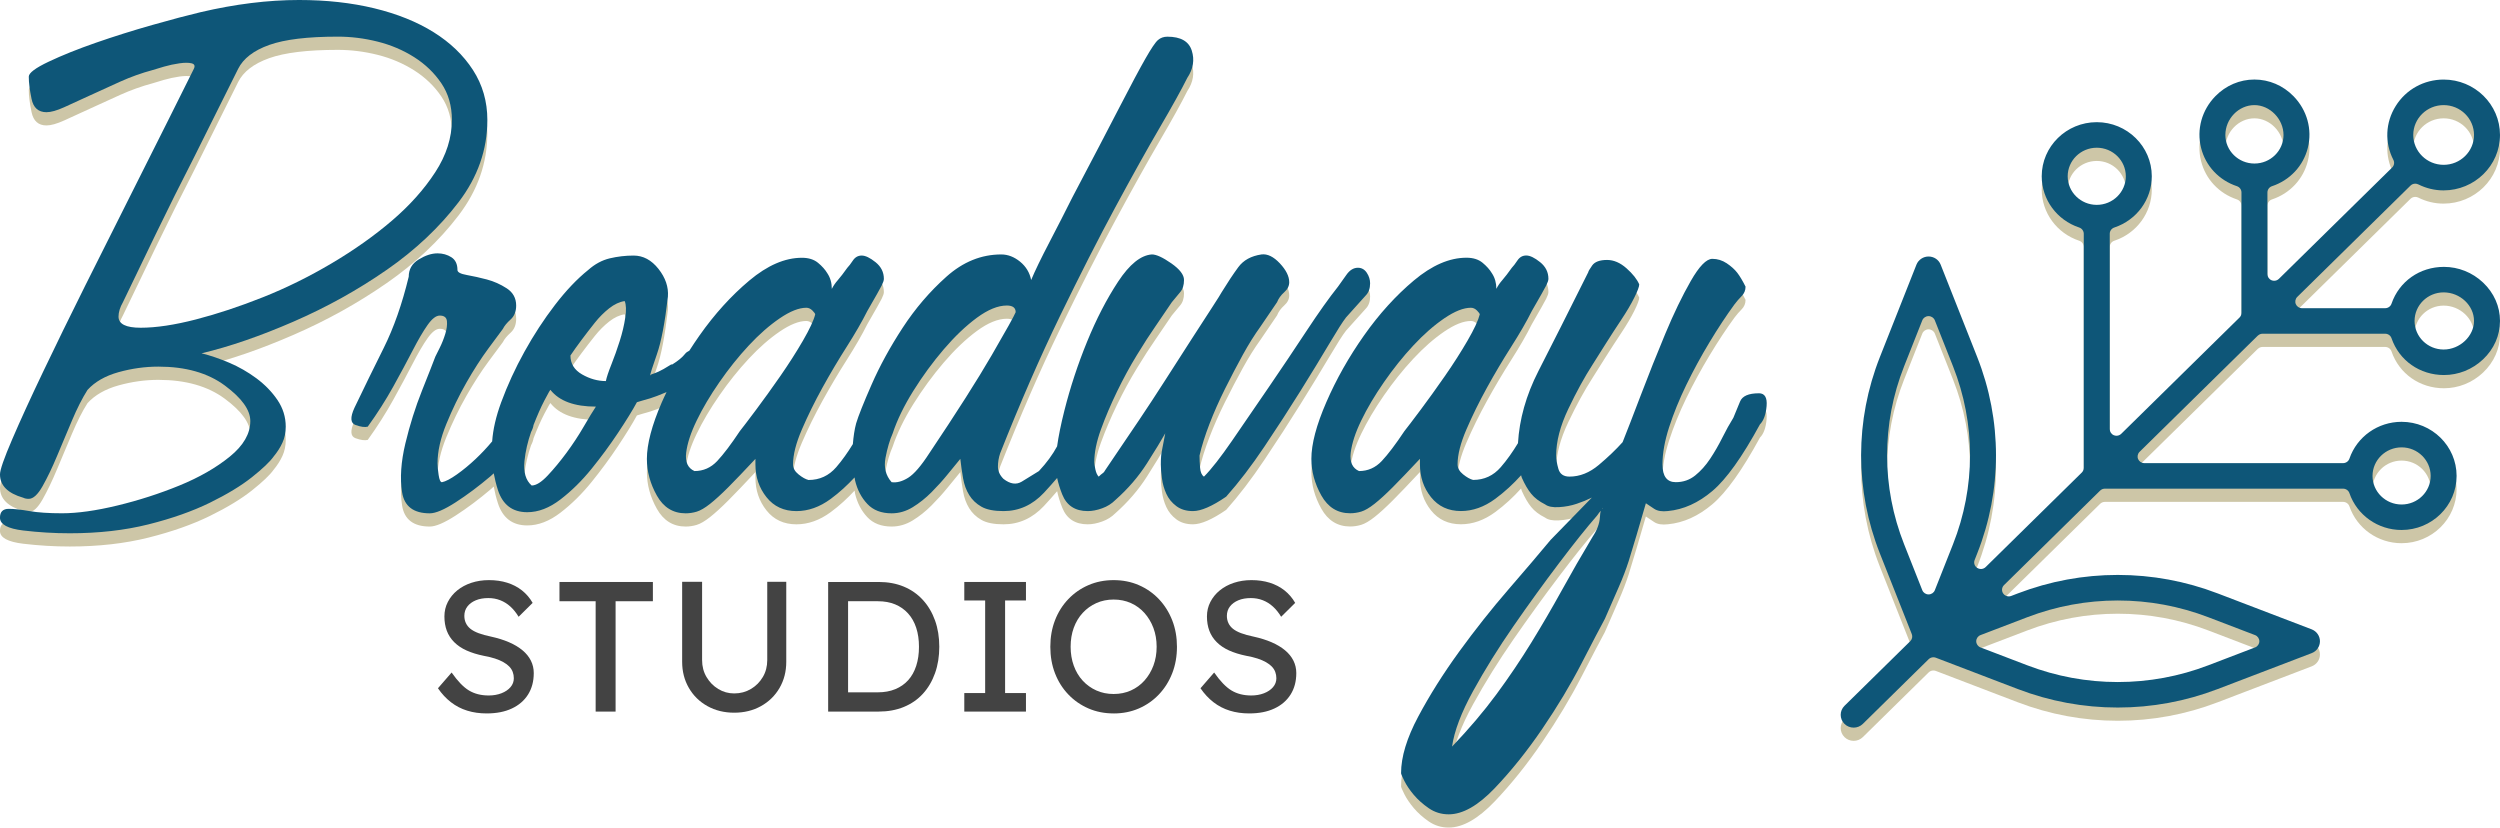 <?xml version="1.0" encoding="UTF-8"?>
<svg id="Layer_1" xmlns="http://www.w3.org/2000/svg" width="290" height="96" version="1.1" viewBox="0 0 290 96">
  <!-- Generator: Adobe Illustrator 29.3.1, SVG Export Plug-In . SVG Version: 2.1.0 Build 151)  -->
  <defs>
    <style>
      .st0 {
        fill: none;
      }

      .st1 {
        fill: #0e5678;
      }

      .st2 {
        fill: #cdc6a7;
      }

      .st3 {
        fill: #434343;
      }
    </style>
  </defs>
  <g>
    <path class="st2" d="M44.842,32.852c3.34-2.321,6.123-4.94,8.351-7.862,2.226-2.92,3.34-6.1,3.34-9.538,0-2.146-.559-4.08-1.67-5.798-1.114-1.719-2.635-3.178-4.562-4.383-1.927-1.202-4.22-2.126-6.874-2.77-2.656-.644-5.569-.966-8.737-.966-3.597,0-7.409.472-11.434,1.417-1.458.345-3.321.838-5.59,1.482-2.27.644-4.454,1.333-6.553,2.062-2.099.731-3.918,1.462-5.46,2.192-1.543.73-2.314,1.31-2.314,1.74,0,.688.108,1.546.321,2.577s.792,1.546,1.736,1.546c.514,0,1.198-.193,2.055-.58.854-.387,1.84-.838,2.955-1.353,1.113-.515,2.291-1.052,3.534-1.611,1.24-.557,2.505-1.01,3.79-1.353.257-.085.684-.214,1.285-.387.599-.172,1.199-.301,1.8-.387.597-.085,1.07-.085,1.413,0,.341.085.427.301.257.644-.6,1.203-1.564,3.137-2.892,5.798-1.328,2.664-2.826,5.652-4.496,8.957-1.67,3.31-3.406,6.766-5.204,10.376-1.798,3.608-3.427,6.939-4.882,9.988-1.458,3.051-2.657,5.671-3.598,7.862-.944,2.191-1.413,3.543-1.413,4.059,0,1.29.899,2.192,2.698,2.707.172.087.385.129.642.129.514,0,1.049-.493,1.607-1.482.556-.987,1.111-2.147,1.67-3.481.556-1.33,1.134-2.706,1.734-4.123.597-1.417,1.198-2.598,1.798-3.545.856-.944,2.055-1.63,3.598-2.062,1.542-.429,3.083-.644,4.625-.644,3.168,0,5.737.731,7.709,2.191,1.97,1.462,2.956,2.836,2.956,4.125,0,1.461-.793,2.835-2.378,4.123s-3.533,2.406-5.845,3.352c-2.314.945-4.713,1.719-7.195,2.319-2.486.602-4.626.902-6.425.902-1.542,0-2.807-.087-3.791-.258-.986-.171-1.778-.258-2.377-.258-.687,0-1.028.342-1.028,1.031,0,.773.899,1.266,2.698,1.482,1.8.214,3.598.322,5.397.322,3.34,0,6.38-.345,9.122-1.031,2.741-.688,5.118-1.527,7.131-2.513,2.012-.987,3.64-1.976,4.883-2.964,1.24-.987,2.075-1.783,2.505-2.385.427-.515.771-1.05,1.028-1.611.257-.557.385-1.181.385-1.868,0-1.116-.321-2.147-.963-3.094-.642-.944-1.458-1.781-2.441-2.513-.986-.728-2.036-1.33-3.149-1.804-1.114-.472-2.184-.838-3.212-1.095,3.253-.773,6.81-1.999,10.664-3.674,3.855-1.675,7.452-3.672,10.794-5.992ZM22.742,38.585c-2.486.644-4.626.966-6.425.966-1.715,0-2.569-.429-2.569-1.289,0-.515.17-1.073.514-1.675,1.028-2.147,2.29-4.769,3.79-7.862,1.498-3.092,2.976-6.058,4.433-8.892l5.138-10.31c.599-1.203,1.8-2.128,3.598-2.772s4.453-.966,7.966-.966c1.542,0,3.083.193,4.625.58,1.543.387,2.956.989,4.241,1.804,1.285.818,2.333,1.826,3.147,3.03.814,1.205,1.22,2.622,1.22,4.252,0,2.063-.642,4.083-1.927,6.058-1.285,1.978-2.955,3.846-5.01,5.607-2.057,1.762-4.392,3.415-7.003,4.961-2.614,1.548-5.268,2.859-7.966,3.932-2.699,1.076-5.291,1.933-7.773,2.577Z"/>
    <path class="st2" d="M156.107,38.392l2.312-2.577c.341-.343.514-.815.514-1.417,0-.43-.128-.838-.385-1.224s-.6-.581-1.028-.581c-.514,0-.963.28-1.349.839s-.707,1.01-.963,1.353c-1.029,1.289-2.25,3.009-3.663,5.154-1.413,2.149-2.871,4.318-4.368,6.509-1.5,2.191-2.914,4.254-4.241,6.186-1.329,1.933-2.421,3.331-3.276,4.189-.257-.172-.408-.517-.45-1.032-.045-.515-.064-.986-.064-1.417.257-1.115.642-2.34,1.156-3.672s1.111-2.685,1.798-4.06c.684-1.372,1.37-2.683,2.055-3.93.686-1.245,1.37-2.34,2.055-3.287l1.928-2.835c.17-.429.45-.815.835-1.16.385-.343.578-.73.578-1.16,0-.688-.366-1.417-1.092-2.192-.729-.773-1.435-1.115-2.121-1.031-1.199.174-2.099.667-2.698,1.482-.6.818-1.243,1.784-1.927,2.901-.087.172-.45.754-1.092,1.74-.642.989-1.435,2.213-2.378,3.674s-1.949,3.028-3.019,4.703c-1.072,1.675-2.1,3.244-3.083,4.705-.986,1.461-1.843,2.728-2.571,3.801-.727,1.076-1.179,1.74-1.349,1.997-.087.174-.193.303-.321.387-.128.087-.279.216-.45.388-.172-.172-.3-.452-.385-.839-.087-.387-.128-.664-.128-.838,0-1.115.257-2.384.771-3.801s1.135-2.878,1.863-4.383c.727-1.501,1.498-2.92,2.314-4.252.813-1.332,1.519-2.427,2.12-3.287l1.927-2.835c.342-.429.663-.815.963-1.16.3-.343.45-.815.45-1.417s-.493-1.245-1.477-1.934c-.986-.686-1.734-1.031-2.248-1.031-1.285.087-2.592,1.14-3.92,3.158-1.328,2.02-2.527,4.339-3.597,6.96-1.072,2.621-1.948,5.283-2.633,7.99-.409,1.616-.681,2.982-.846,4.154-.513.947-1.204,1.903-2.11,2.869-.686.432-1.349.839-1.991,1.226s-1.349.279-2.12-.322c-.43-.43-.642-.903-.642-1.419s.084-1.031.257-1.546c2.312-5.842,4.625-11.147,6.937-15.916,2.314-4.768,4.453-8.976,6.425-12.629,1.97-3.651,3.682-6.723,5.14-9.216,1.455-2.49,2.526-4.423,3.212-5.798.686-1.031.856-2.083.514-3.158-.342-1.073-1.285-1.611-2.826-1.611-.43,0-.793.129-1.092.387-.302.258-.793.989-1.477,2.191-.687,1.205-1.671,3.052-2.956,5.542-1.285,2.493-3.128,6.016-5.524,10.567-.771,1.548-1.651,3.266-2.635,5.156-.986,1.891-1.692,3.352-2.12,4.383-.173-.859-.6-1.567-1.285-2.128-.687-.557-1.413-.838-2.184-.838-2.314,0-4.433.86-6.36,2.579s-3.619,3.695-5.076,5.927c-1.458,2.235-2.656,4.426-3.597,6.573-.943,2.149-1.542,3.653-1.798,4.511-.197.72-.31,1.539-.382,2.409-.591.962-1.224,1.868-1.929,2.681-.857.989-1.928,1.483-3.213,1.483-.344-.085-.729-.301-1.156-.646-.43-.342-.642-.728-.642-1.16,0-1.115.341-2.468,1.028-4.059.684-1.59,1.477-3.2,2.377-4.833.899-1.63,1.842-3.221,2.828-4.768.983-1.548,1.776-2.92,2.377-4.125.941-1.632,1.498-2.619,1.67-2.964.17-.343.257-.601.257-.773,0-.773-.321-1.419-.963-1.934s-1.179-.773-1.606-.773c-.43,0-.771.193-1.028.58s-.472.667-.642.838c-.43.602-.793,1.076-1.092,1.419-.302.343-.536.688-.708,1.031,0-.688-.172-1.289-.514-1.804-.257-.43-.621-.839-1.092-1.226-.472-.387-1.092-.58-1.863-.58-1.972,0-4.005.882-6.103,2.643-2.1,1.762-4.027,3.888-5.781,6.378-.41.582-.8,1.169-1.177,1.76-.201.093-.372.21-.495.368-.3.387-.793.796-1.477,1.224h-.128c-.687.432-1.179.709-1.477.838-.302.129-.578.238-.835.322l-.128.129c0-.171.257-.987.771-2.448s.941-3.693,1.285-6.702c.085-1.116-.279-2.191-1.092-3.221-.816-1.032-1.779-1.548-2.89-1.548-.944,0-1.864.109-2.763.322-.899.216-1.734.667-2.505,1.354-1.285,1.031-2.569,2.384-3.855,4.059-1.285,1.675-2.463,3.479-3.533,5.413-1.072,1.933-1.969,3.888-2.698,5.863-.615,1.672-.955,3.18-1.05,4.543-.579.697-1.213,1.374-1.906,2.03-.729.689-1.458,1.289-2.185,1.804-.729.517-1.307.818-1.734.903-.173,0-.302-.279-.385-.839-.087-.557-.128-1.008-.128-1.353,0-1.372.341-2.899,1.028-4.574.684-1.675,1.455-3.265,2.312-4.769.856-1.501,1.713-2.835,2.571-3.994.854-1.16,1.413-1.912,1.67-2.256.17-.342.469-.709.899-1.095.427-.387.642-.921.642-1.611,0-.859-.366-1.524-1.092-1.997-.729-.472-1.5-.817-2.312-1.031-.816-.214-1.586-.387-2.314-.515s-1.092-.322-1.092-.58c0-.688-.236-1.181-.707-1.483-.472-.3-1.008-.451-1.606-.451-.687,0-1.413.238-2.184.709-.771.473-1.156,1.14-1.156,1.999-.772,3.179-1.736,5.927-2.892,8.248-1.156,2.319-2.293,4.639-3.404,6.96-.514,1.116-.471,1.783.128,1.997.597.216,1.07.28,1.413.193,1.113-1.546,2.097-3.094,2.955-4.64.856-1.546,1.607-2.941,2.25-4.188.642-1.245,1.22-2.234,1.734-2.965.514-.728.983-1.095,1.413-1.095.514,0,.792.216.835.644.042.432-.022.924-.193,1.482-.173.56-.385,1.097-.642,1.612s-.43.86-.514,1.031c-.257.688-.771,1.997-1.542,3.93-.771,1.934-1.413,3.975-1.928,6.122-.514,2.149-.642,4.039-.385,5.671.257,1.633,1.328,2.448,3.213,2.448.684,0,1.689-.429,3.019-1.289,1.328-.859,2.677-1.868,4.048-3.03.127-.107.23-.214.353-.322.119.633.27,1.275.484,1.934.557,1.719,1.689,2.577,3.404,2.577,1.285,0,2.569-.493,3.855-1.482,1.285-.987,2.483-2.17,3.597-3.545,1.113-1.372,2.141-2.77,3.083-4.188s1.671-2.598,2.185-3.545c.257-.084.469-.148.642-.193.17-.042.469-.129.899-.258.427-.129,1.047-.364,1.863-.709.01-.004.023-.01.034-.014-.184.391-.376.779-.547,1.174-1.156,2.665-1.734,4.856-1.734,6.573,0,1.462.385,2.88,1.156,4.254.771,1.375,1.885,2.062,3.34,2.062.429,0,.856-.064,1.286-.193.427-.129.941-.429,1.542-.902.597-.472,1.304-1.116,2.12-1.933.813-.817,1.863-1.912,3.147-3.287v.644c0,1.462.429,2.728,1.286,3.803.854,1.074,2.011,1.611,3.468,1.611,1.37,0,2.698-.47,3.982-1.417,1.027-.755,1.931-1.598,2.766-2.491.025.119.032.246.06.364.257,1.074.727,1.976,1.413,2.706.684.731,1.625,1.095,2.826,1.095.856,0,1.67-.238,2.441-.709.771-.472,1.498-1.052,2.185-1.74.684-.688,1.304-1.374,1.863-2.063.556-.686,1.047-1.289,1.477-1.804.084.773.193,1.527.321,2.256s.363,1.374.707,1.933c.342.559.813,1.01,1.413,1.353.599.345,1.456.515,2.571.515,1.798,0,3.361-.709,4.689-2.126.532-.568,1.033-1.141,1.531-1.716.128.602.323,1.237.59,1.909.514,1.289,1.497,1.933,2.955,1.933.514,0,1.07-.106,1.67-.322.599-.214,1.113-.536,1.542-.966,1.456-1.289,2.677-2.706,3.663-4.254.983-1.546,1.689-2.706,2.12-3.479-.172.947-.302,1.611-.385,1.997-.087.387-.128.924-.128,1.611,0,.432.042.966.128,1.612.084.644.257,1.245.514,1.804s.642,1.031,1.156,1.417,1.156.58,1.927.58c.943,0,2.227-.557,3.855-1.675,1.455-1.632,2.934-3.564,4.433-5.8,1.497-2.232,2.89-4.381,4.175-6.444,1.285-2.062,2.397-3.887,3.34-5.476s1.585-2.598,1.928-3.03ZM67.711,51.023c-.6,1.031-1.265,2.042-1.991,3.028-.729.989-1.458,1.868-2.185,2.641-.729.775-1.349,1.161-1.863,1.161-.687-.601-.963-1.548-.835-2.836.114-1.141.384-2.262.767-3.371.163-.308.252-.576.287-.812.419-1.075.838-2.037,1.258-2.841.471-.902.707-1.308.707-1.224,1.028,1.289,2.783,1.933,5.268,1.933-.344.517-.816,1.29-1.413,2.321ZM72.528,38.392c-.128.86-.342,1.762-.642,2.707s-.621,1.847-.963,2.706c-.344.86-.557,1.504-.642,1.933-.944,0-1.863-.258-2.762-.773s-1.349-1.245-1.349-2.191c.341-.515.771-1.116,1.285-1.804s1.028-1.354,1.542-1.999,1.07-1.202,1.67-1.675c.599-.47,1.199-.751,1.798-.838.172.432.193,1.076.064,1.933ZM87.689,49.09c-.899,1.203-1.521,2.02-1.863,2.448-1.028,1.546-1.907,2.706-2.633,3.479-.729.773-1.606,1.16-2.635,1.16-.771-.342-1.092-1.05-.963-2.126.128-1.073.535-2.319,1.222-3.737.684-1.417,1.561-2.901,2.633-4.447,1.07-1.546,2.205-2.964,3.404-4.252,1.199-1.29,2.397-2.34,3.598-3.158,1.198-.815,2.226-1.224,3.083-1.224.257,0,.491.109.707.322.214.216.321.367.321.451-.172.689-.642,1.698-1.413,3.03s-1.651,2.706-2.633,4.123c-.986,1.417-1.928,2.728-2.828,3.932ZM107.796,54.115c-.944,1.462-1.757,2.406-2.442,2.836s-1.328.601-1.927.515c-.687-.775-.922-1.719-.707-2.836.212-1.115.491-2.062.835-2.835.514-1.546,1.306-3.178,2.377-4.898,1.071-1.717,2.25-3.328,3.534-4.832,1.285-1.503,2.569-2.727,3.854-3.674,1.285-.944,2.442-1.417,3.47-1.417.684,0,1.028.258,1.028.773-.173.432-1.092,2.084-2.763,4.962-1.67,2.88-4.091,6.681-7.258,11.405Z"/>
    <path class="st2" d="M204.027,47.156c-1.199,0-1.927.322-2.184.966-.257.646-.514,1.269-.771,1.87-.43.688-.857,1.461-1.285,2.319-.43.86-.899,1.675-1.413,2.448s-1.092,1.417-1.734,1.933c-.644.517-1.394.775-2.25.775-1.028,0-1.542-.688-1.542-2.063,0-1.289.257-2.725.771-4.317.514-1.59,1.177-3.223,1.991-4.898.814-1.675,1.713-3.328,2.699-4.961.983-1.632,1.946-3.094,2.89-4.383.257-.342.535-.664.835-.966.299-.3.45-.665.45-1.095-.344-.688-.665-1.224-.963-1.611-.3-.387-.707-.752-1.22-1.097-.514-.342-1.072-.515-1.67-.515-.687,0-1.522.86-2.506,2.579s-1.97,3.759-2.955,6.121c-.986,2.364-1.927,4.727-2.826,7.088-.899,2.364-1.606,4.189-2.121,5.478-.771.86-1.691,1.74-2.762,2.641-1.072.902-2.206,1.354-3.404,1.354-.687,0-1.114-.301-1.285-.903-.173-.599-.257-1.115-.257-1.546,0-1.63.469-3.436,1.413-5.412.941-1.976,1.882-3.693,2.826-5.156.427-.686.941-1.503,1.542-2.448.599-.945,1.199-1.87,1.798-2.772s1.093-1.74,1.479-2.513.578-1.289.578-1.546c-.257-.601-.751-1.224-1.477-1.868-.729-.646-1.479-.968-2.25-.968-.857,0-1.435.216-1.734.644-.302.432-.45.689-.45.775-2.229,4.468-4.156,8.292-5.782,11.469-1.443,2.823-2.21,5.61-2.372,8.364-.607,1.002-1.263,1.941-1.994,2.783-.857.989-1.927,1.483-3.212,1.483-.344-.085-.729-.301-1.158-.646-.429-.342-.642-.728-.642-1.16,0-1.115.342-2.468,1.029-4.059.684-1.59,1.477-3.2,2.377-4.833.899-1.63,1.84-3.221,2.826-4.768.984-1.548,1.778-2.92,2.377-4.125.943-1.632,1.498-2.619,1.671-2.964.17-.343.257-.601.257-.773,0-.773-.321-1.419-.963-1.934s-1.179-.773-1.607-.773-.771.193-1.028.58-.472.667-.642.838c-.429.602-.793,1.076-1.092,1.419-.302.343-.536.688-.707,1.031,0-.688-.173-1.289-.514-1.804-.257-.43-.623-.839-1.092-1.226-.472-.387-1.092-.58-1.863-.58-1.972,0-4.006.882-6.103,2.643-2.1,1.762-4.027,3.888-5.782,6.378-1.757,2.493-3.212,5.072-4.368,7.733-1.158,2.665-1.736,4.856-1.736,6.573,0,1.462.385,2.88,1.156,4.254.772,1.375,1.885,2.062,3.341,2.062.427,0,.854-.064,1.285-.193.427-.129.941-.429,1.542-.902.599-.472,1.306-1.116,2.12-1.933s1.864-1.912,3.149-3.287v.644c0,1.462.427,2.728,1.285,3.803.856,1.074,2.012,1.611,3.468,1.611,1.37,0,2.699-.47,3.984-1.417,1.121-.825,2.105-1.746,2.998-2.735.033.089.046.202.083.286.344.773.707,1.396,1.092,1.868.385.473.92.881,1.606,1.224.342.258.878.367,1.607.322.726-.042,1.413-.171,2.055-.387.642-.214,1.22-.451,1.734-.709.015-.007.025-.015.039-.022l-4.794,4.919c-1.285,1.548-2.91,3.458-4.882,5.735-1.97,2.276-3.875,4.682-5.718,7.217-1.84,2.534-3.425,5.046-4.753,7.539-1.328,2.49-1.993,4.682-1.993,6.573,0,.084.128.387.385.902s.623,1.05,1.092,1.611c.472.557,1.05,1.073,1.736,1.546.686.472,1.456.709,2.312.709,1.628,0,3.404-1.01,5.333-3.028,1.927-2.02,3.77-4.318,5.524-6.895,1.755-2.577,3.277-5.112,4.562-7.604,1.285-2.493,2.184-4.21,2.698-5.154.599-1.375,1.135-2.601,1.606-3.674.471-1.076.856-2.084,1.158-3.028.299-.947.597-1.934.899-2.965.299-1.031.662-2.277,1.092-3.737.257.172.578.387.963.644s.92.342,1.606.258c1.798-.171,3.512-.944,5.14-2.319,1.625-1.374,3.468-3.951,5.524-7.733.429-.43.686-1.139.772-2.128.084-.986-.215-1.482-.901-1.482ZM164.778,49.09c-.899,1.203-1.522,2.02-1.863,2.448-1.028,1.546-1.907,2.706-2.635,3.479-.729.773-1.606,1.16-2.633,1.16-.771-.342-1.092-1.05-.963-2.126.128-1.073.533-2.319,1.22-3.737.684-1.417,1.562-2.901,2.633-4.447s2.205-2.964,3.406-4.252c1.198-1.29,2.397-2.34,3.597-3.158,1.199-.815,2.227-1.224,3.085-1.224.257,0,.491.109.707.322.212.216.321.367.321.451-.173.689-.642,1.698-1.413,3.03-.772,1.332-1.651,2.706-2.635,4.123-.986,1.417-1.927,2.728-2.826,3.932ZM184.755,63.781c-1.285,2.147-2.486,4.231-3.597,6.251-1.114,2.018-2.293,4.038-3.534,6.058-1.24,2.018-2.59,4.015-4.047,5.993-1.456,1.975-3.168,3.994-5.14,6.056.257-1.804,1.072-3.952,2.441-6.443,1.371-2.493,2.935-5.007,4.69-7.539,1.757-2.535,3.512-4.962,5.268-7.282,1.754-2.321,3.231-4.168,4.432-5.542.16-.242.3-.421.423-.549-.048.163-.083.404-.102.743-.043.73-.321,1.482-.835,2.255ZM185.911,60.559c-.016-.008-.029.006-.044.005.027-.049.044-.094.044-.134v.129Z"/>
  </g>
  <g>
    <path class="st1" d="M44.842,31.317c3.34-2.321,6.123-4.94,8.351-7.862,2.226-2.92,3.34-6.1,3.34-9.538,0-2.146-.559-4.08-1.67-5.798-1.114-1.719-2.635-3.178-4.562-4.383-1.927-1.202-4.22-2.126-6.874-2.77-2.656-.644-5.569-.966-8.737-.966-3.597,0-7.409.472-11.434,1.417-1.458.345-3.321.838-5.59,1.482-2.27.644-4.454,1.333-6.553,2.062-2.099.731-3.918,1.462-5.46,2.192-1.543.73-2.314,1.31-2.314,1.74,0,.688.108,1.546.321,2.577s.792,1.546,1.736,1.546c.514,0,1.198-.193,2.055-.58.854-.387,1.84-.838,2.955-1.353,1.113-.515,2.291-1.052,3.534-1.611,1.24-.557,2.505-1.01,3.79-1.353.257-.085.684-.214,1.285-.387.599-.172,1.199-.301,1.8-.387.597-.085,1.07-.085,1.413,0,.341.085.427.301.257.644-.6,1.203-1.564,3.137-2.892,5.798-1.328,2.664-2.826,5.652-4.496,8.957-1.67,3.31-3.406,6.766-5.204,10.376-1.798,3.608-3.427,6.939-4.882,9.988-1.458,3.051-2.657,5.671-3.598,7.862-.944,2.191-1.413,3.543-1.413,4.059,0,1.29.899,2.192,2.698,2.707.172.087.385.129.642.129.514,0,1.049-.493,1.607-1.482.556-.987,1.111-2.147,1.67-3.481.556-1.33,1.134-2.706,1.734-4.123.597-1.417,1.198-2.598,1.798-3.545.856-.944,2.055-1.63,3.598-2.062,1.542-.429,3.083-.644,4.625-.644,3.168,0,5.737.731,7.709,2.191,1.97,1.462,2.956,2.836,2.956,4.125,0,1.461-.793,2.835-2.378,4.123s-3.533,2.406-5.845,3.352c-2.314.945-4.713,1.719-7.195,2.319-2.486.602-4.626.902-6.425.902-1.542,0-2.807-.087-3.791-.258-.986-.171-1.778-.258-2.377-.258-.687,0-1.028.342-1.028,1.031,0,.773.899,1.266,2.698,1.482,1.8.214,3.598.322,5.397.322,3.34,0,6.38-.345,9.122-1.031,2.741-.688,5.118-1.527,7.131-2.513,2.012-.987,3.64-1.976,4.883-2.964,1.24-.987,2.075-1.783,2.505-2.385.427-.515.771-1.05,1.028-1.611.257-.557.385-1.181.385-1.868,0-1.116-.321-2.147-.963-3.094-.642-.944-1.458-1.781-2.441-2.513-.986-.728-2.036-1.33-3.149-1.804-1.114-.472-2.184-.838-3.212-1.095,3.253-.773,6.81-1.999,10.664-3.674,3.855-1.675,7.452-3.672,10.794-5.992ZM22.742,37.051c-2.486.644-4.626.966-6.425.966-1.715,0-2.569-.429-2.569-1.289,0-.515.17-1.073.514-1.675,1.028-2.147,2.29-4.769,3.79-7.862,1.498-3.092,2.976-6.058,4.433-8.892l5.138-10.31c.599-1.203,1.8-2.128,3.598-2.772s4.453-.966,7.966-.966c1.542,0,3.083.193,4.625.58,1.543.387,2.956.989,4.241,1.804,1.285.818,2.333,1.826,3.147,3.03.814,1.205,1.22,2.622,1.22,4.252,0,2.063-.642,4.083-1.927,6.058-1.285,1.978-2.955,3.846-5.01,5.607-2.057,1.762-4.392,3.415-7.003,4.961-2.614,1.548-5.268,2.859-7.966,3.932-2.699,1.076-5.291,1.933-7.773,2.577Z"/>
    <path class="st1" d="M156.107,36.858l2.312-2.577c.341-.343.514-.815.514-1.417,0-.43-.128-.838-.385-1.224s-.6-.581-1.028-.581c-.514,0-.963.28-1.349.839s-.707,1.01-.963,1.353c-1.029,1.289-2.25,3.009-3.663,5.154-1.413,2.149-2.871,4.318-4.368,6.509-1.5,2.191-2.914,4.254-4.241,6.186-1.329,1.933-2.421,3.331-3.276,4.189-.257-.172-.408-.517-.45-1.032-.045-.515-.064-.986-.064-1.417.257-1.115.642-2.34,1.156-3.672s1.111-2.685,1.798-4.06c.684-1.372,1.37-2.683,2.055-3.93.686-1.245,1.37-2.34,2.055-3.287l1.928-2.835c.17-.429.45-.815.835-1.16.385-.343.578-.73.578-1.16,0-.688-.366-1.417-1.092-2.192-.729-.773-1.435-1.115-2.121-1.031-1.199.174-2.099.667-2.698,1.482-.6.818-1.243,1.784-1.927,2.901-.087.172-.45.754-1.092,1.74-.642.989-1.435,2.213-2.378,3.674s-1.949,3.028-3.019,4.703c-1.072,1.675-2.1,3.244-3.083,4.705-.986,1.461-1.843,2.728-2.571,3.801-.727,1.076-1.179,1.74-1.349,1.997-.087.174-.193.303-.321.387-.128.087-.279.216-.45.388-.172-.172-.3-.452-.385-.839-.087-.387-.128-.664-.128-.838,0-1.115.257-2.384.771-3.801s1.135-2.878,1.863-4.383c.727-1.501,1.498-2.92,2.314-4.252.813-1.332,1.519-2.427,2.12-3.287l1.927-2.835c.342-.429.663-.815.963-1.16.3-.343.45-.815.45-1.417s-.493-1.245-1.477-1.934c-.986-.686-1.734-1.031-2.248-1.031-1.285.087-2.592,1.14-3.92,3.158-1.328,2.02-2.527,4.339-3.597,6.96-1.072,2.621-1.948,5.283-2.633,7.99-.409,1.616-.681,2.982-.846,4.154-.513.947-1.204,1.903-2.11,2.869-.686.432-1.349.839-1.991,1.226s-1.349.279-2.12-.322c-.43-.43-.642-.903-.642-1.419s.084-1.031.257-1.546c2.312-5.842,4.625-11.147,6.937-15.916,2.314-4.768,4.453-8.976,6.425-12.629,1.97-3.651,3.682-6.723,5.14-9.216,1.455-2.49,2.526-4.423,3.212-5.798.686-1.031.856-2.083.514-3.158-.342-1.073-1.285-1.611-2.826-1.611-.43,0-.793.129-1.092.387-.302.258-.793.989-1.477,2.191-.687,1.205-1.671,3.052-2.956,5.542-1.285,2.493-3.128,6.016-5.524,10.567-.771,1.548-1.651,3.266-2.635,5.156-.986,1.891-1.692,3.352-2.12,4.383-.173-.859-.6-1.567-1.285-2.128-.687-.557-1.413-.838-2.184-.838-2.314,0-4.433.86-6.36,2.579s-3.619,3.695-5.076,5.927c-1.458,2.235-2.656,4.426-3.597,6.573-.943,2.149-1.542,3.653-1.798,4.511-.197.72-.31,1.539-.382,2.409-.591.962-1.224,1.868-1.929,2.681-.857.989-1.928,1.483-3.213,1.483-.344-.085-.729-.301-1.156-.646-.43-.342-.642-.728-.642-1.16,0-1.115.341-2.468,1.028-4.059.684-1.59,1.477-3.2,2.377-4.833.899-1.63,1.842-3.221,2.828-4.768.983-1.548,1.776-2.92,2.377-4.125.941-1.632,1.498-2.619,1.67-2.964.17-.343.257-.601.257-.773,0-.773-.321-1.419-.963-1.934s-1.179-.773-1.606-.773c-.43,0-.771.193-1.028.58s-.472.667-.642.838c-.43.602-.793,1.076-1.092,1.419-.302.343-.536.688-.708,1.031,0-.688-.172-1.289-.514-1.804-.257-.43-.621-.839-1.092-1.226-.472-.387-1.092-.58-1.863-.58-1.972,0-4.005.882-6.103,2.643-2.1,1.762-4.027,3.888-5.781,6.378-.41.582-.8,1.169-1.177,1.76-.201.093-.372.21-.495.368-.3.387-.793.796-1.477,1.224h-.128c-.687.432-1.179.709-1.477.838-.302.129-.578.238-.835.322l-.128.129c0-.171.257-.987.771-2.448s.941-3.693,1.285-6.702c.085-1.116-.279-2.191-1.092-3.221-.816-1.032-1.779-1.548-2.89-1.548-.944,0-1.864.109-2.763.322-.899.216-1.734.667-2.505,1.354-1.285,1.031-2.569,2.384-3.855,4.059-1.285,1.675-2.463,3.479-3.533,5.413-1.072,1.933-1.969,3.888-2.698,5.863-.615,1.672-.955,3.18-1.05,4.543-.579.697-1.213,1.374-1.906,2.03-.729.689-1.458,1.289-2.185,1.804-.729.517-1.307.818-1.734.903-.173,0-.302-.279-.385-.839-.087-.557-.128-1.008-.128-1.353,0-1.372.341-2.899,1.028-4.574.684-1.675,1.455-3.265,2.312-4.769.856-1.501,1.713-2.835,2.571-3.994.854-1.16,1.413-1.912,1.67-2.256.17-.342.469-.709.899-1.095.427-.387.642-.921.642-1.611,0-.859-.366-1.524-1.092-1.997-.729-.472-1.5-.817-2.312-1.031-.816-.214-1.586-.387-2.314-.515s-1.092-.322-1.092-.58c0-.688-.236-1.181-.707-1.483-.472-.3-1.008-.451-1.606-.451-.687,0-1.413.238-2.184.709-.771.473-1.156,1.14-1.156,1.999-.772,3.179-1.736,5.927-2.892,8.248-1.156,2.319-2.293,4.639-3.404,6.96-.514,1.116-.471,1.783.128,1.997.597.216,1.07.28,1.413.193,1.113-1.546,2.097-3.094,2.955-4.64.856-1.546,1.607-2.941,2.25-4.188.642-1.245,1.22-2.234,1.734-2.965.514-.728.983-1.095,1.413-1.095.514,0,.792.216.835.644.042.432-.022.924-.193,1.482-.173.56-.385,1.097-.642,1.612s-.43.86-.514,1.031c-.257.688-.771,1.997-1.542,3.93-.771,1.934-1.413,3.975-1.928,6.122-.514,2.149-.642,4.039-.385,5.671.257,1.633,1.328,2.448,3.213,2.448.684,0,1.689-.429,3.019-1.289,1.328-.859,2.677-1.868,4.048-3.03.127-.107.23-.214.353-.322.119.633.27,1.275.484,1.934.557,1.719,1.689,2.577,3.404,2.577,1.285,0,2.569-.493,3.855-1.482,1.285-.987,2.483-2.17,3.597-3.545,1.113-1.372,2.141-2.77,3.083-4.188s1.671-2.598,2.185-3.545c.257-.084.469-.148.642-.193.17-.042.469-.129.899-.258.427-.129,1.047-.364,1.863-.709.01-.004.023-.01.034-.014-.184.391-.376.779-.547,1.174-1.156,2.665-1.734,4.856-1.734,6.573,0,1.462.385,2.88,1.156,4.254.771,1.375,1.885,2.062,3.34,2.062.429,0,.856-.064,1.286-.193.427-.129.941-.429,1.542-.902.597-.472,1.304-1.116,2.12-1.933.813-.817,1.863-1.912,3.147-3.287v.644c0,1.462.429,2.728,1.286,3.803.854,1.074,2.011,1.611,3.468,1.611,1.37,0,2.698-.47,3.982-1.417,1.027-.755,1.931-1.598,2.766-2.491.025.119.032.246.06.364.257,1.074.727,1.976,1.413,2.706.684.731,1.625,1.095,2.826,1.095.856,0,1.67-.238,2.441-.709.771-.472,1.498-1.052,2.185-1.74.684-.688,1.304-1.374,1.863-2.063.556-.686,1.047-1.289,1.477-1.804.084.773.193,1.527.321,2.256s.363,1.374.707,1.933c.342.559.813,1.01,1.413,1.353.599.345,1.456.515,2.571.515,1.798,0,3.361-.709,4.689-2.126.532-.568,1.033-1.141,1.531-1.716.128.602.323,1.237.59,1.909.514,1.289,1.497,1.933,2.955,1.933.514,0,1.07-.106,1.67-.322.599-.214,1.113-.536,1.542-.966,1.456-1.289,2.677-2.706,3.663-4.254.983-1.546,1.689-2.706,2.12-3.479-.172.947-.302,1.611-.385,1.997-.087.387-.128.924-.128,1.611,0,.432.042.966.128,1.612.084.644.257,1.245.514,1.804s.642,1.031,1.156,1.417,1.156.58,1.927.58c.943,0,2.227-.557,3.855-1.675,1.455-1.632,2.934-3.564,4.433-5.8,1.497-2.232,2.89-4.381,4.175-6.444,1.285-2.062,2.397-3.887,3.34-5.476s1.585-2.598,1.928-3.03ZM67.711,49.489c-.6,1.031-1.265,2.042-1.991,3.028-.729.989-1.458,1.868-2.185,2.641-.729.775-1.349,1.161-1.863,1.161-.687-.601-.963-1.548-.835-2.836.114-1.141.384-2.262.767-3.371.163-.308.252-.576.287-.812.419-1.075.838-2.037,1.258-2.841.471-.902.707-1.308.707-1.224,1.028,1.289,2.783,1.933,5.268,1.933-.344.517-.816,1.29-1.413,2.321ZM72.528,36.858c-.128.86-.342,1.762-.642,2.707s-.621,1.847-.963,2.706c-.344.86-.557,1.504-.642,1.933-.944,0-1.863-.258-2.762-.773s-1.349-1.245-1.349-2.191c.341-.515.771-1.116,1.285-1.804s1.028-1.354,1.542-1.999,1.07-1.202,1.67-1.675c.599-.47,1.199-.751,1.798-.838.172.432.193,1.076.064,1.933ZM87.689,47.556c-.899,1.203-1.521,2.02-1.863,2.448-1.028,1.546-1.907,2.706-2.633,3.479-.729.773-1.606,1.16-2.635,1.16-.771-.342-1.092-1.05-.963-2.126.128-1.073.535-2.319,1.222-3.737.684-1.417,1.561-2.901,2.633-4.447,1.07-1.546,2.205-2.964,3.404-4.252,1.199-1.29,2.397-2.34,3.598-3.158,1.198-.815,2.226-1.224,3.083-1.224.257,0,.491.109.707.322.214.216.321.367.321.451-.172.689-.642,1.698-1.413,3.03s-1.651,2.706-2.633,4.123c-.986,1.417-1.928,2.728-2.828,3.932ZM107.796,52.581c-.944,1.462-1.757,2.406-2.442,2.836s-1.328.601-1.927.515c-.687-.775-.922-1.719-.707-2.836.212-1.115.491-2.062.835-2.835.514-1.546,1.306-3.178,2.377-4.898,1.071-1.717,2.25-3.328,3.534-4.832,1.285-1.503,2.569-2.727,3.854-3.674,1.285-.944,2.442-1.417,3.47-1.417.684,0,1.028.258,1.028.773-.173.432-1.092,2.084-2.763,4.962-1.67,2.88-4.091,6.681-7.258,11.405Z"/>
    <path class="st1" d="M204.027,45.621c-1.199,0-1.927.322-2.184.966-.257.646-.514,1.269-.771,1.87-.43.688-.857,1.461-1.285,2.319-.43.86-.899,1.675-1.413,2.448s-1.092,1.417-1.734,1.933c-.644.517-1.394.775-2.25.775-1.028,0-1.542-.688-1.542-2.063,0-1.289.257-2.725.771-4.317.514-1.59,1.177-3.223,1.991-4.898.814-1.675,1.713-3.328,2.699-4.961.983-1.632,1.946-3.094,2.89-4.383.257-.342.535-.664.835-.966.299-.3.45-.665.45-1.095-.344-.688-.665-1.224-.963-1.611-.3-.387-.707-.752-1.22-1.097-.514-.342-1.072-.515-1.67-.515-.687,0-1.522.86-2.506,2.579s-1.97,3.759-2.955,6.121c-.986,2.364-1.927,4.727-2.826,7.088-.899,2.364-1.606,4.189-2.121,5.478-.771.86-1.691,1.74-2.762,2.641-1.072.902-2.206,1.354-3.404,1.354-.687,0-1.114-.301-1.285-.903-.173-.599-.257-1.115-.257-1.546,0-1.63.469-3.436,1.413-5.412.941-1.976,1.882-3.693,2.826-5.156.427-.686.941-1.503,1.542-2.448.599-.945,1.199-1.87,1.798-2.772s1.093-1.74,1.479-2.513.578-1.289.578-1.546c-.257-.601-.751-1.224-1.477-1.868-.729-.646-1.479-.968-2.25-.968-.857,0-1.435.216-1.734.644-.302.432-.45.689-.45.775-2.229,4.468-4.156,8.292-5.782,11.469-1.443,2.823-2.21,5.61-2.372,8.364-.607,1.002-1.263,1.941-1.994,2.783-.857.989-1.927,1.483-3.212,1.483-.344-.085-.729-.301-1.158-.646-.429-.342-.642-.728-.642-1.16,0-1.115.342-2.468,1.029-4.059.684-1.59,1.477-3.2,2.377-4.833.899-1.63,1.84-3.221,2.826-4.768.984-1.548,1.778-2.92,2.377-4.125.943-1.632,1.498-2.619,1.671-2.964.17-.343.257-.601.257-.773,0-.773-.321-1.419-.963-1.934s-1.179-.773-1.607-.773-.771.193-1.028.58-.472.667-.642.838c-.429.602-.793,1.076-1.092,1.419-.302.343-.536.688-.707,1.031,0-.688-.173-1.289-.514-1.804-.257-.43-.623-.839-1.092-1.226-.472-.387-1.092-.58-1.863-.58-1.972,0-4.006.882-6.103,2.643-2.1,1.762-4.027,3.888-5.782,6.378-1.757,2.493-3.212,5.072-4.368,7.733-1.158,2.665-1.736,4.856-1.736,6.573,0,1.462.385,2.88,1.156,4.254.772,1.375,1.885,2.062,3.341,2.062.427,0,.854-.064,1.285-.193.427-.129.941-.429,1.542-.902.599-.472,1.306-1.116,2.12-1.933s1.864-1.912,3.149-3.287v.644c0,1.462.427,2.728,1.285,3.803.856,1.074,2.012,1.611,3.468,1.611,1.37,0,2.699-.47,3.984-1.417,1.121-.825,2.105-1.746,2.998-2.735.033.089.046.202.083.286.344.773.707,1.396,1.092,1.868.385.473.92.881,1.606,1.224.342.258.878.367,1.607.322.726-.042,1.413-.171,2.055-.387.642-.214,1.22-.451,1.734-.709.015-.007.025-.015.039-.022l-4.794,4.919c-1.285,1.548-2.91,3.458-4.882,5.735-1.97,2.276-3.875,4.682-5.718,7.217-1.84,2.534-3.425,5.046-4.753,7.539-1.328,2.49-1.993,4.682-1.993,6.573,0,.084.128.387.385.902s.623,1.05,1.092,1.611c.472.557,1.05,1.073,1.736,1.546.686.472,1.456.709,2.312.709,1.628,0,3.404-1.01,5.333-3.028,1.927-2.02,3.77-4.318,5.524-6.895,1.755-2.577,3.277-5.112,4.562-7.604,1.285-2.493,2.184-4.21,2.698-5.154.599-1.375,1.135-2.601,1.606-3.674.471-1.076.856-2.084,1.158-3.028.299-.947.597-1.934.899-2.965.299-1.031.662-2.277,1.092-3.737.257.172.578.387.963.644s.92.342,1.606.258c1.798-.171,3.512-.944,5.14-2.319,1.625-1.374,3.468-3.951,5.524-7.733.429-.43.686-1.139.772-2.128.084-.986-.215-1.482-.901-1.482ZM164.778,47.556c-.899,1.203-1.522,2.02-1.863,2.448-1.028,1.546-1.907,2.706-2.635,3.479-.729.773-1.606,1.16-2.633,1.16-.771-.342-1.092-1.05-.963-2.126.128-1.073.533-2.319,1.22-3.737.684-1.417,1.562-2.901,2.633-4.447s2.205-2.964,3.406-4.252c1.198-1.29,2.397-2.34,3.597-3.158,1.199-.815,2.227-1.224,3.085-1.224.257,0,.491.109.707.322.212.216.321.367.321.451-.173.689-.642,1.698-1.413,3.03-.772,1.332-1.651,2.706-2.635,4.123-.986,1.417-1.927,2.728-2.826,3.932ZM184.755,62.247c-1.285,2.147-2.486,4.231-3.597,6.251-1.114,2.018-2.293,4.038-3.534,6.058-1.24,2.018-2.59,4.015-4.047,5.993-1.456,1.975-3.168,3.994-5.14,6.056.257-1.804,1.072-3.952,2.441-6.443,1.371-2.493,2.935-5.007,4.69-7.539,1.757-2.535,3.512-4.962,5.268-7.282,1.754-2.321,3.231-4.168,4.432-5.542.16-.242.3-.421.423-.549-.048.163-.083.404-.102.743-.043.73-.321,1.482-.835,2.255ZM185.911,59.025c-.016-.008-.029.006-.044.005.027-.049.044-.094.044-.134v.129Z"/>
  </g>
  <g>
    <path class="st3" d="M56.457,82.758c-.814,0-1.567-.106-2.26-.322-.692-.214-1.32-.539-1.884-.977-.565-.436-1.068-.977-1.51-1.621l1.585-1.826c.699,1.002,1.37,1.698,2.012,2.084.644.387,1.407.58,2.291.58.544,0,1.035-.087,1.479-.258.442-.172.792-.409,1.049-.709.257-.301.385-.644.385-1.031,0-.259-.043-.502-.128-.731s-.218-.436-.396-.623c-.179-.186-.406-.357-.686-.515-.278-.157-.603-.297-.974-.418-.372-.121-.799-.226-1.285-.312-.771-.157-1.443-.366-2.014-.623s-1.049-.58-1.434-.966-.672-.827-.857-1.321c-.185-.493-.278-1.049-.278-1.665,0-.601.131-1.16.396-1.675s.627-.963,1.092-1.342,1.01-.673,1.639-.881c.627-.207,1.306-.312,2.034-.312.771,0,1.477.1,2.12.301s1.213.497,1.713.891c.499.394.913.878,1.241,1.45l-1.627,1.611c-.285-.472-.606-.871-.963-1.193s-.75-.565-1.179-.73c-.427-.165-.884-.247-1.37-.247-.557,0-1.043.085-1.456.258s-.739.412-.974.719c-.236.309-.354.67-.354,1.085,0,.301.057.577.172.827.114.252.288.473.524.667s.553.364.953.515c.399.15.878.283,1.434.397.786.172,1.485.39,2.099.655s1.135.577,1.564.935.753.758.974,1.203c.221.443.332.923.332,1.438,0,.96-.221,1.79-.663,2.492s-1.071,1.242-1.885,1.621c-.813.381-1.784.569-2.911.569Z"/>
    <path class="st3" d="M69.095,82.544v-12.801h-4.197v-2.234h10.836v2.234h-4.326v12.801h-2.312Z"/>
    <path class="st3" d="M85.168,82.673c-1.156,0-2.191-.255-3.105-.763-.913-.508-1.631-1.209-2.151-2.105-.521-.894-.783-1.907-.783-3.039v-9.28h2.314v9.087c0,.73.17,1.384.514,1.964.342.58.795,1.043,1.359,1.386.563.343,1.182.515,1.852.515.714,0,1.359-.172,1.937-.515.58-.343,1.04-.806,1.382-1.386.344-.58.514-1.235.514-1.964v-9.087h2.206v9.28c0,1.131-.261,2.144-.781,3.039-.521.896-1.24,1.597-2.152,2.105-.914.508-1.949.763-3.105.763Z"/>
    <path class="st3" d="M96.066,82.544v-15.035h5.867c1.071,0,2.037.178,2.901.536s1.603.874,2.217,1.546c.614.674,1.084,1.468,1.413,2.385.329.915.493,1.933.493,3.049s-.164,2.138-.493,3.061c-.329.924-.796,1.719-1.403,2.385-.606.665-1.346,1.178-2.217,1.536s-1.84.536-2.911.536h-5.867ZM98.378,80.547l-.064-.237h3.512c.757,0,1.431-.121,2.024-.366.592-.243,1.092-.59,1.498-1.041.408-.451.718-1.005.932-1.665.214-.658.321-1.396.321-2.213s-.108-1.549-.321-2.201-.529-1.206-.943-1.665-.914-.809-1.498-1.053c-.586-.243-1.256-.364-2.014-.364h-3.576l.128-.193v10.997Z"/>
    <path class="st3" d="M111.858,82.544v-2.149h2.42v-10.74h-2.42v-2.147h7.153v2.147h-2.42v10.74h2.42v2.149h-7.153Z"/>
    <path class="st3" d="M129.182,82.758c-1.056,0-2.031-.193-2.923-.58s-1.67-.926-2.333-1.621c-.665-.695-1.179-1.51-1.543-2.448-.363-.938-.545-1.966-.545-3.083s.182-2.144.545-3.082c.364-.938.878-1.753,1.543-2.448.663-.695,1.441-1.235,2.333-1.621.892-.388,1.867-.581,2.923-.581s2.031.193,2.923.581c.892.387,1.67.93,2.335,1.632.663.701,1.177,1.522,1.542,2.46s.545,1.958.545,3.06-.181,2.123-.545,3.061-.878,1.759-1.542,2.46c-.665.701-1.443,1.245-2.335,1.632s-1.867.58-2.923.58ZM129.182,80.503c.729,0,1.395-.136,2.003-.408.606-.273,1.131-.656,1.573-1.149.442-.494.789-1.074,1.04-1.74.249-.667.373-1.393.373-2.182s-.124-1.513-.373-2.18c-.251-.665-.597-1.245-1.04-1.74s-.966-.877-1.573-1.149c-.608-.271-1.274-.408-2.003-.408s-1.395.136-2.002.408c-.608.273-1.135.652-1.585,1.139s-.796,1.064-1.038,1.729c-.243.665-.364,1.399-.364,2.201,0,.788.121,1.519.364,2.192.242.673.589,1.253,1.038,1.74s.977.866,1.585,1.139c.606.271,1.274.408,2.002.408Z"/>
    <path class="st3" d="M144.911,82.758c-.814,0-1.567-.106-2.26-.322-.692-.214-1.32-.539-1.884-.977-.565-.436-1.068-.977-1.51-1.621l1.585-1.826c.699,1.002,1.37,1.698,2.012,2.084.644.387,1.407.58,2.291.58.544,0,1.035-.087,1.479-.258.442-.172.792-.409,1.049-.709.257-.301.385-.644.385-1.031,0-.259-.043-.502-.128-.731s-.218-.436-.396-.623c-.179-.186-.406-.357-.686-.515-.278-.157-.603-.297-.974-.418-.372-.121-.799-.226-1.285-.312-.771-.157-1.443-.366-2.014-.623s-1.049-.58-1.434-.966-.672-.827-.857-1.321c-.185-.493-.278-1.049-.278-1.665,0-.601.131-1.16.396-1.675s.627-.963,1.092-1.342,1.01-.673,1.639-.881c.627-.207,1.306-.312,2.034-.312.771,0,1.477.1,2.12.301s1.213.497,1.713.891c.499.394.913.878,1.241,1.45l-1.627,1.611c-.285-.472-.606-.871-.963-1.193s-.75-.565-1.179-.73c-.427-.165-.884-.247-1.37-.247-.557,0-1.043.085-1.456.258s-.739.412-.974.719c-.236.309-.354.67-.354,1.085,0,.301.057.577.172.827.114.252.288.473.524.667s.553.364.953.515c.399.15.878.283,1.434.397.786.172,1.485.39,2.099.655s1.135.577,1.564.935.753.758.974,1.203c.221.443.332.923.332,1.438,0,.96-.221,1.79-.663,2.492s-1.071,1.242-1.885,1.621c-.813.381-1.784.569-2.911.569Z"/>
  </g>
  <g>
    <ellipse class="st0" cx="283.462" cy="17.19" rx="3.524" ry="3.464"/>
    <path class="st0" d="M264.886,17.19c0-1.846-1.576-3.464-3.372-3.464-1.828,0-3.372,1.587-3.372,3.464,0,1.828,1.512,3.314,3.372,3.314s3.372-1.486,3.372-3.314Z"/>
    <path class="st0" d="M224.44,38.693c-.116-.294-.405-.488-.727-.488s-.611.195-.727.488l-2.108,5.328c-2.634,6.658-2.634,13.992,0,20.651l2.108,5.328c.116.294.405.488.727.488s.611-.195.727-.488l2.108-5.328c2.635-6.658,2.635-13.992,0-20.651l-2.108-5.328Z"/>
    <path class="st0" d="M283.462,42.079c1.878,0,3.524-1.549,3.524-3.314,0-1.796-1.614-3.314-3.524-3.314-1.86,0-3.372,1.486-3.372,3.314s1.512,3.314,3.372,3.314Z"/>
    <path class="st0" d="M229.242,75.92c0,.316.198.601.497.715l5.42,2.072c3.372,1.289,6.905,1.943,10.504,1.943s7.132-.655,10.504-1.943l5.42-2.072c.299-.114.497-.399.497-.715s-.198-.601-.497-.715l-5.42-2.072c-3.372-1.289-6.905-1.942-10.504-1.942s-7.132.653-10.504,1.942l-5.42,2.072c-.299.114-.497.399-.497.715Z"/>
    <ellipse class="st0" cx="278.585" cy="56.742" rx="3.372" ry="3.314"/>
    <ellipse class="st0" cx="243.224" cy="21.984" rx="3.372" ry="3.314"/>
    <path class="st2" d="M261.91,40.47c.146-.144.344-.225.552-.225h14.214c.335,0,.633.21.739.521.892,2.595,3.28,4.27,6.083,4.272,1.681,0,3.291-.646,4.533-1.816,1.27-1.197,1.969-2.779,1.969-4.459s-.7-3.26-1.969-4.457c-1.242-1.17-2.852-1.814-4.533-1.814-2.805,0-5.192,1.677-6.083,4.272-.107.312-.404.521-.739.521h-9.641c-.316,0-.601-.187-.721-.473s-.053-.617.169-.836l13.133-12.911c.149-.147.349-.225.552-.225.12,0,.241.027.354.082.927.463,1.913.698,2.928.698,3.611,0,6.55-2.886,6.55-6.431s-2.933-6.425-6.536-6.425c-2.283,0-4.362,1.146-5.56,3.065-1.2,1.918-1.302,4.255-.271,6.252.152.295.095.653-.145.888l-13.133,12.909c-.149.147-.349.225-.552.225-.101,0-.203-.019-.299-.058-.291-.118-.482-.399-.482-.709v-9.477c0-.33.213-.622.53-.727,2.081-.691,3.635-2.355,4.157-4.45.533-2.137-.087-4.375-1.658-5.986-1.218-1.248-2.827-1.936-4.536-1.936s-3.317.688-4.535,1.936c-1.572,1.612-2.19,3.849-1.657,5.987.523,2.095,2.076,3.758,4.157,4.448.317.105.53.397.53.727v13.971c0,.204-.082.399-.229.542l-13.718,13.484c-.149.147-.349.225-.552.225-.101,0-.203-.019-.299-.058-.291-.118-.482-.399-.482-.709v-22.661c0-.33.213-.622.53-.727,2.6-.864,4.347-3.253,4.347-5.945,0-3.459-2.864-6.275-6.384-6.275s-6.384,2.815-6.384,6.275c0,2.692,1.747,5.081,4.347,5.945.317.105.53.397.53.727v27.156c0,.204-.082.399-.229.542l-11.151,10.963c-.151.148-.351.225-.552.225-.148,0-.296-.04-.427-.124-.308-.198-.434-.581-.3-.92l.297-.755c2.907-7.349,2.907-15.444,0-22.793l-4.239-10.716c-.227-.572-.777-.942-1.404-.942-.616,0-1.18.379-1.404.944l-4.239,10.714c-2.907,7.349-2.907,15.444,0,22.793l3.698,9.348c.113.285.044.605-.175.821l-7.632,7.502c-.587.577-.587,1.518,0,2.095.285.28.662.434,1.064.434s.78-.154,1.065-.434l7.633-7.503c.149-.147.349-.225.552-.225.095,0,.191.016.284.052l9.508,3.635c3.721,1.422,7.621,2.144,11.595,2.144s7.873-.722,11.593-2.144l10.901-4.167c.582-.223.959-.764.959-1.38,0-.607-.386-1.161-.96-1.38l-10.9-4.167c-3.721-1.422-7.621-2.144-11.593-2.144s-7.874.722-11.595,2.144l-.765.294c-.093.036-.189.052-.284.052-.258,0-.506-.126-.654-.348-.201-.304-.159-.706.102-.962l11.151-10.963c.146-.144.344-.225.552-.225h27.627c.335,0,.633.21.739.521.879,2.556,3.309,4.273,6.048,4.273,3.519,0,6.384-2.815,6.384-6.275s-2.864-6.273-6.384-6.273c-2.739,0-5.169,1.717-6.048,4.272-.107.312-.404.521-.739.521h-23.054c-.316,0-.601-.187-.721-.473s-.053-.617.169-.836l13.718-13.483ZM283.462,35.451c1.91,0,3.524,1.518,3.524,3.314,0,1.765-1.646,3.314-3.524,3.314-1.86,0-3.372-1.486-3.372-3.314s1.512-3.314,3.372-3.314ZM283.462,13.726c1.943,0,3.524,1.554,3.524,3.464s-1.581,3.464-3.524,3.464-3.524-1.554-3.524-3.464,1.581-3.464,3.524-3.464ZM258.143,17.19c0-1.877,1.544-3.464,3.372-3.464,1.796,0,3.372,1.618,3.372,3.464,0,1.828-1.512,3.314-3.372,3.314s-3.372-1.486-3.372-3.314ZM226.548,64.671l-2.108,5.328c-.116.294-.405.488-.727.488s-.611-.195-.727-.488l-2.108-5.328c-2.634-6.658-2.634-13.992,0-20.651l2.108-5.328c.116-.294.405-.488.727-.488s.611.195.727.488l2.108,5.328c2.635,6.658,2.635,13.992,0,20.651ZM235.159,73.133c3.372-1.289,6.905-1.942,10.504-1.942s7.132.653,10.504,1.942l5.42,2.072c.299.114.497.399.497.715s-.198.601-.497.715l-5.42,2.072c-3.372,1.289-6.905,1.943-10.504,1.943s-7.132-.655-10.504-1.943l-5.42-2.072c-.299-.114-.497-.399-.497-.715s.198-.601.497-.715l5.42-2.072ZM243.224,25.298c-1.86,0-3.372-1.486-3.372-3.314s1.512-3.314,3.372-3.314,3.372,1.486,3.372,3.314-1.512,3.314-3.372,3.314ZM278.585,53.428c1.86,0,3.372,1.486,3.372,3.314s-1.512,3.314-3.372,3.314-3.372-1.486-3.372-3.314,1.512-3.314,3.372-3.314Z"/>
    <path class="st1" d="M261.91,38.936c.146-.144.344-.225.552-.225h14.214c.335,0,.633.21.739.521.892,2.595,3.28,4.27,6.083,4.272,1.681,0,3.291-.646,4.533-1.816,1.27-1.197,1.969-2.779,1.969-4.459s-.7-3.26-1.969-4.457c-1.242-1.17-2.852-1.814-4.533-1.814-2.805,0-5.192,1.677-6.083,4.272-.107.312-.404.521-.739.521h-9.641c-.316,0-.601-.187-.721-.473s-.053-.617.169-.836l13.133-12.911c.149-.147.349-.225.552-.225.12,0,.241.027.354.082.927.463,1.913.698,2.928.698,3.611,0,6.55-2.886,6.55-6.431s-2.933-6.425-6.536-6.425c-2.283,0-4.362,1.146-5.56,3.065-1.2,1.918-1.302,4.255-.271,6.252.152.295.095.653-.145.888l-13.133,12.909c-.149.147-.349.225-.552.225-.101,0-.203-.019-.299-.058-.291-.118-.482-.399-.482-.709v-9.477c0-.33.213-.622.53-.727,2.081-.691,3.635-2.355,4.157-4.45.533-2.137-.087-4.375-1.658-5.986-1.218-1.248-2.827-1.936-4.536-1.936s-3.317.688-4.535,1.936c-1.572,1.612-2.19,3.849-1.657,5.987.523,2.095,2.076,3.758,4.157,4.448.317.105.53.397.53.727v13.971c0,.204-.082.399-.229.542l-13.718,13.484c-.149.147-.349.225-.552.225-.101,0-.203-.019-.299-.058-.291-.118-.482-.399-.482-.709v-22.661c0-.33.213-.622.53-.727,2.6-.864,4.347-3.253,4.347-5.945,0-3.459-2.864-6.275-6.384-6.275s-6.384,2.815-6.384,6.275c0,2.692,1.747,5.081,4.347,5.945.317.105.53.397.53.727v27.156c0,.204-.082.399-.229.542l-11.151,10.963c-.151.148-.351.225-.552.225-.148,0-.296-.04-.427-.124-.308-.198-.434-.581-.3-.92l.297-.755c2.907-7.349,2.907-15.444,0-22.793l-4.239-10.716c-.227-.572-.777-.942-1.404-.942-.616,0-1.18.379-1.404.944l-4.239,10.714c-2.907,7.349-2.907,15.444,0,22.793l3.698,9.348c.113.285.044.605-.175.821l-7.632,7.502c-.587.577-.587,1.518,0,2.095.285.28.662.434,1.064.434s.78-.154,1.065-.434l7.633-7.503c.149-.147.349-.225.552-.225.095,0,.191.016.284.052l9.508,3.635c3.721,1.422,7.621,2.144,11.595,2.144s7.873-.722,11.593-2.144l10.901-4.167c.582-.223.959-.764.959-1.38,0-.607-.386-1.161-.96-1.38l-10.9-4.167c-3.721-1.422-7.621-2.144-11.593-2.144s-7.874.722-11.595,2.144l-.765.294c-.093.036-.189.052-.284.052-.258,0-.506-.126-.654-.348-.201-.304-.159-.706.102-.962l11.151-10.963c.146-.144.344-.225.552-.225h27.627c.335,0,.633.21.739.521.879,2.556,3.309,4.273,6.048,4.273,3.519,0,6.384-2.815,6.384-6.275s-2.864-6.273-6.384-6.273c-2.739,0-5.169,1.717-6.048,4.272-.107.312-.404.521-.739.521h-23.054c-.316,0-.601-.187-.721-.473s-.053-.617.169-.836l13.718-13.483ZM283.462,33.916c1.91,0,3.524,1.518,3.524,3.314,0,1.765-1.646,3.314-3.524,3.314-1.86,0-3.372-1.486-3.372-3.314s1.512-3.314,3.372-3.314ZM283.462,12.192c1.943,0,3.524,1.554,3.524,3.464s-1.581,3.464-3.524,3.464-3.524-1.554-3.524-3.464,1.581-3.464,3.524-3.464ZM258.143,15.656c0-1.877,1.544-3.464,3.372-3.464,1.796,0,3.372,1.618,3.372,3.464,0,1.828-1.512,3.314-3.372,3.314s-3.372-1.486-3.372-3.314ZM226.548,63.137l-2.108,5.328c-.116.294-.405.488-.727.488s-.611-.195-.727-.488l-2.108-5.328c-2.634-6.658-2.634-13.992,0-20.651l2.108-5.328c.116-.294.405-.488.727-.488s.611.195.727.488l2.108,5.328c2.635,6.658,2.635,13.992,0,20.651ZM235.159,71.599c3.372-1.289,6.905-1.942,10.504-1.942s7.132.653,10.504,1.942l5.42,2.072c.299.114.497.399.497.715s-.198.601-.497.715l-5.42,2.072c-3.372,1.289-6.905,1.943-10.504,1.943s-7.132-.655-10.504-1.943l-5.42-2.072c-.299-.114-.497-.399-.497-.715s.198-.601.497-.715l5.42-2.072ZM243.224,23.764c-1.86,0-3.372-1.486-3.372-3.314s1.512-3.314,3.372-3.314,3.372,1.486,3.372,3.314-1.512,3.314-3.372,3.314ZM278.585,51.894c1.86,0,3.372,1.486,3.372,3.314s-1.512,3.314-3.372,3.314-3.372-1.486-3.372-3.314,1.512-3.314,3.372-3.314Z"/>
  </g>
</svg>